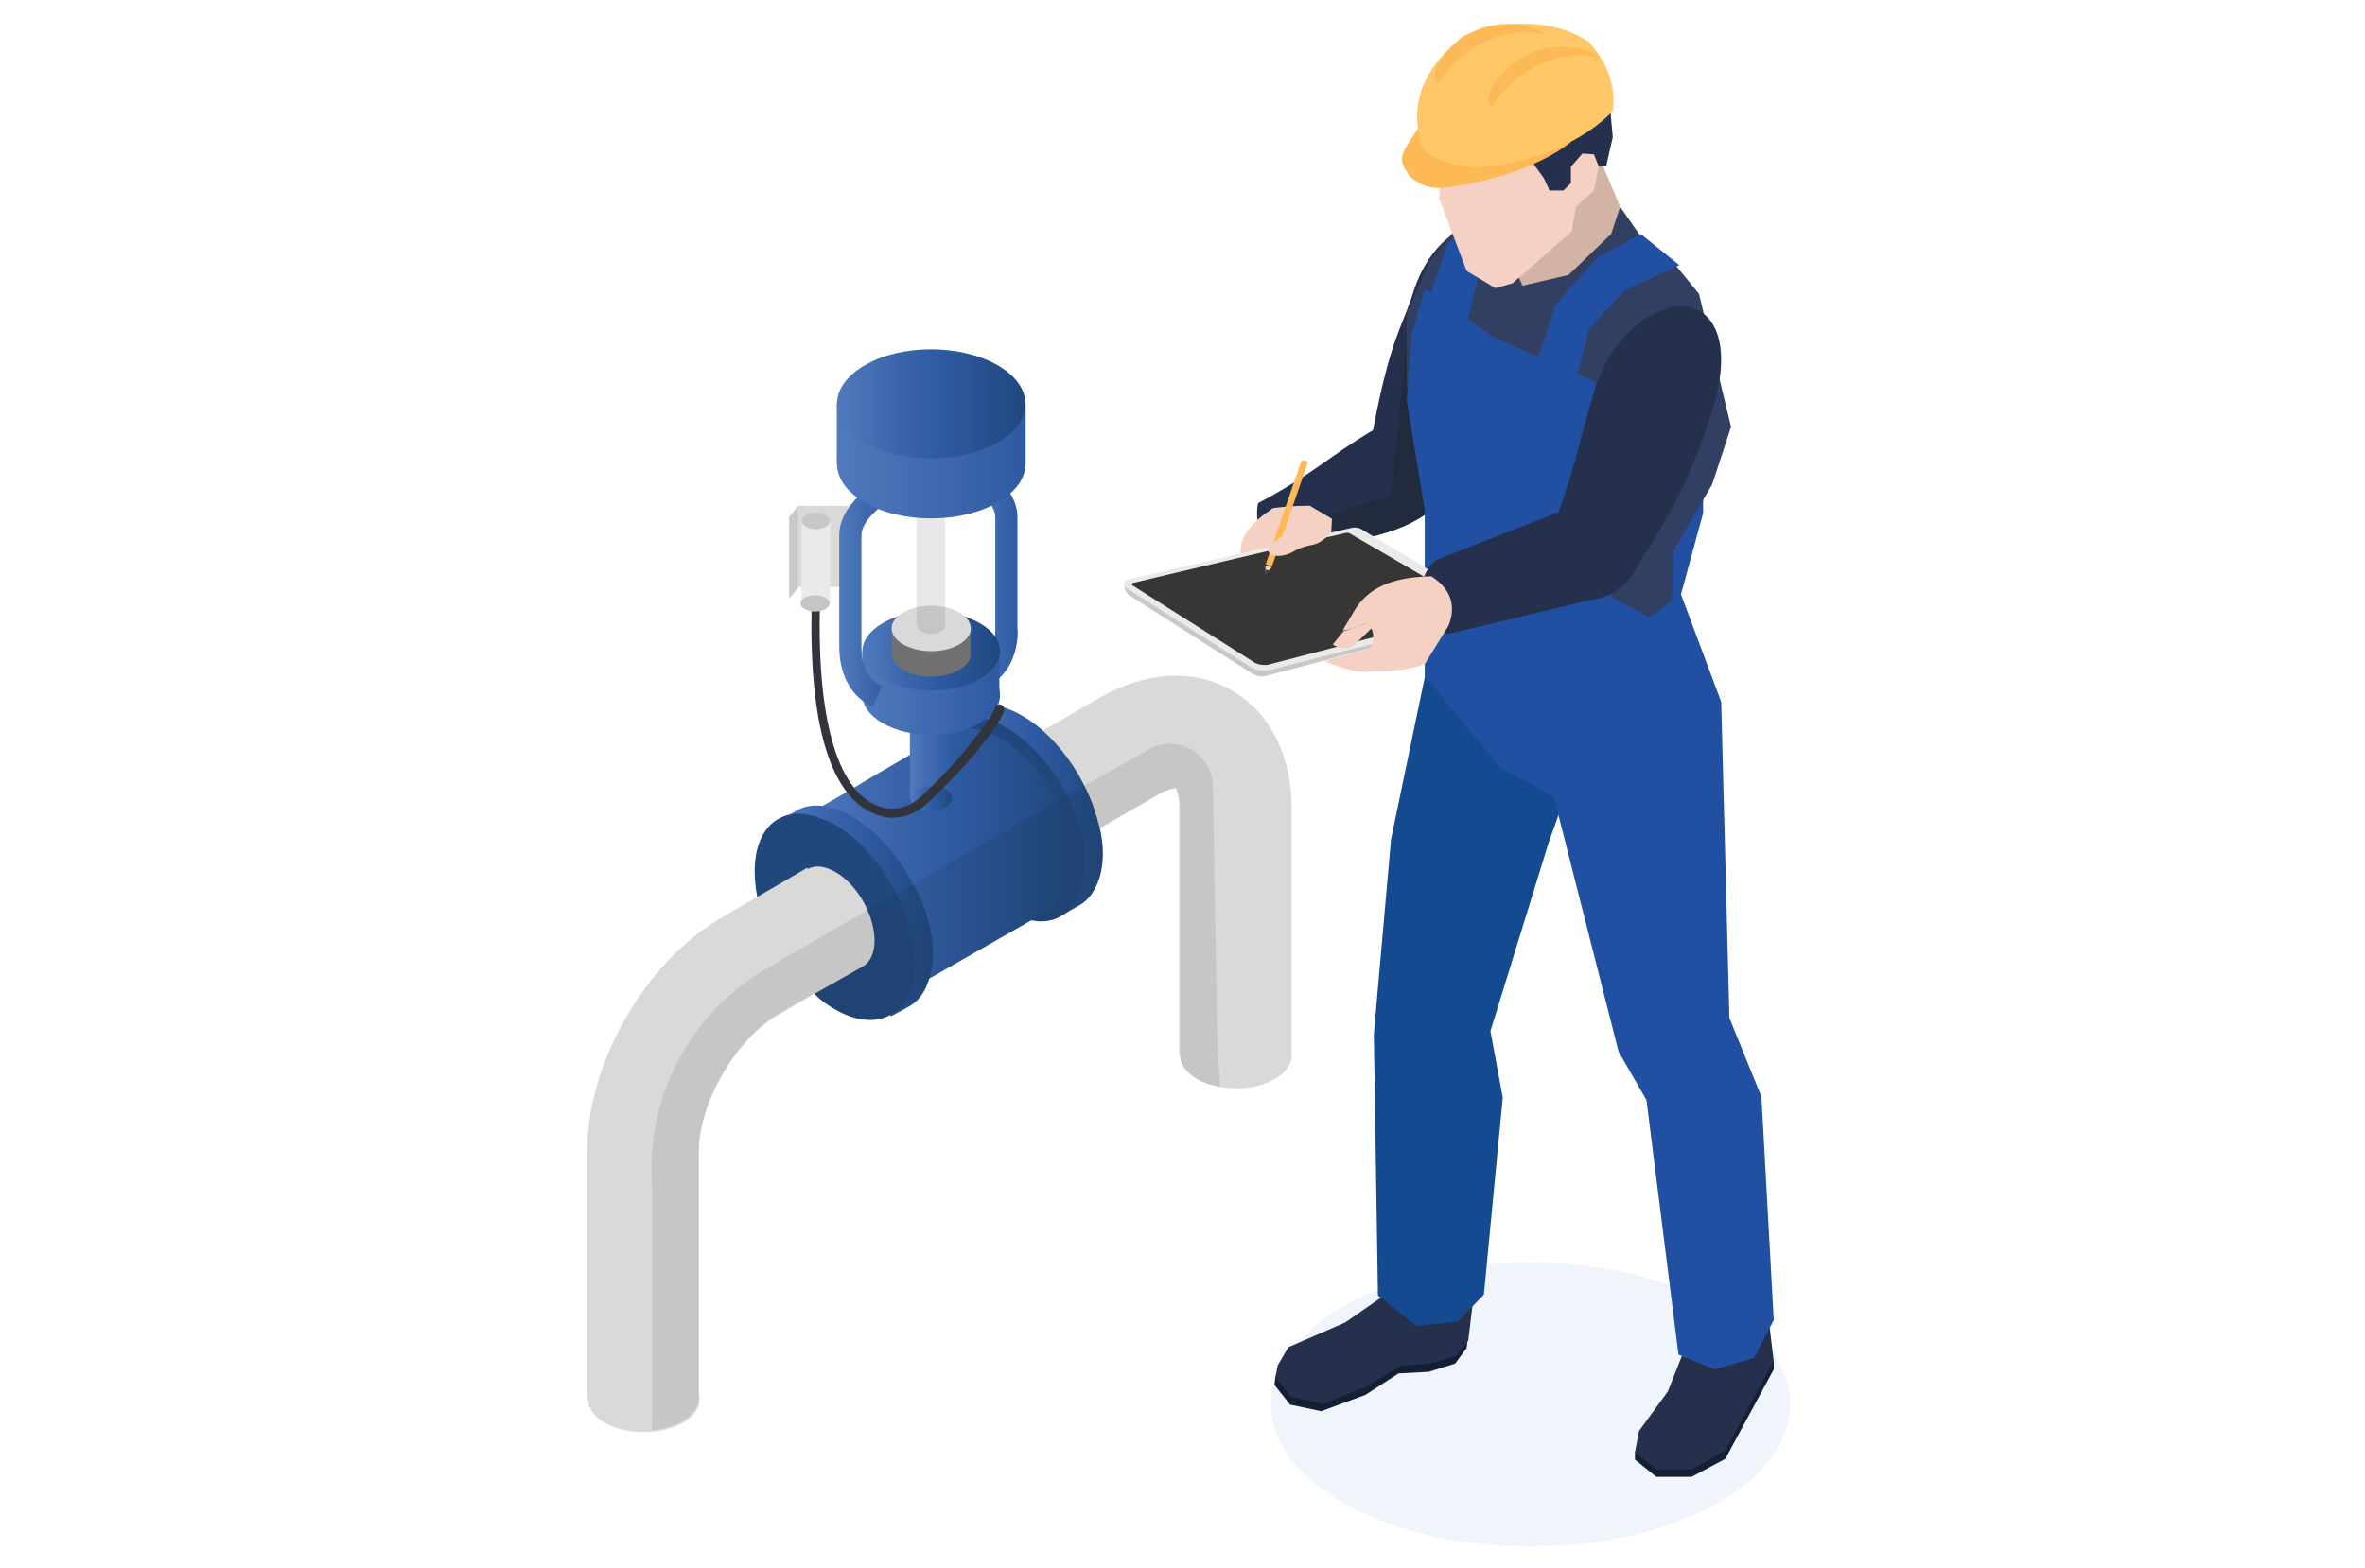 <?xml version="1.0" encoding="utf-8"?>
<!-- Generator: Adobe Illustrator 25.0.0, SVG Export Plug-In . SVG Version: 6.00 Build 0)  -->
<svg version="1.1" id="Layer_1" xmlns="http://www.w3.org/2000/svg" xmlns:xlink="http://www.w3.org/1999/xlink" x="0px" y="0px"
	 viewBox="0 0 288 191" style="enable-background:new 0 0 288 191;" xml:space="preserve">
<style type="text/css">
	.st0{fill:#D9D9D8;}
	.st1{fill:#C8C8C8;}
	.st2{fill:url(#SVGID_1_);}
	.st3{fill:#20487D;}
	.st4{fill:url(#SVGID_2_);}
	.st5{fill:#9C9B9B;}
	.st6{fill:url(#SVGID_3_);}
	.st7{opacity:0.1;fill:#1D1D1C;}
	.st8{fill:url(#SVGID_4_);}
	.st9{fill:url(#SVGID_5_);}
	.st10{fill:url(#SVGID_6_);}
	.st11{fill:url(#SVGID_7_);}
	.st12{fill:url(#SVGID_8_);}
	.st13{fill:url(#SVGID_9_);}
	.st14{fill:#717070;}
	.st15{fill:#31343D;}
	.st16{fill:#25304C;}
	.st17{opacity:0.3;fill:#1D1D1C;}
	.st18{fill:#F0F4FB;}
	.st19{fill:#141E35;}
	.st20{fill:#D2B4A6;}
	.st21{fill:#2150A3;}
	.st22{fill:#313F62;}
	.st23{fill:#144A8F;}
	.st24{fill:#F4D1C2;}
	.st25{fill:#FDB955;}
	.st26{fill:#FEC768;}
	.st27{fill:#EAEAE9;}
	.st28{fill:#383634;}
	.st29{fill:#C6C5C5;}
	.st30{fill:url(#SVGID_10_);}
	.st31{fill:url(#SVGID_11_);}
	.st32{fill:url(#SVGID_12_);}
	.st33{fill:url(#SVGID_13_);}
</style>
<g>
	<rect x="97.2" y="61.6" class="st0" width="6.9" height="9.9"/>
	<polygon class="st1" points="97.2,71.6 96.1,72.9 96.1,63 97.2,61.6 	"/>
	<g>
		<path class="st0" d="M157.3,98.5v30.1h-13.7V98.5c0-1.4-0.3-2.2-0.4-2.5c-0.3,0-1.2,0.2-2.4,0.9l-6.9,4l-2.1,1.2l-1.3,0.7
			l-0.1-0.2l-2.4-4.2l-4.2-7.2l-0.2-0.3l1.3-0.7l2.1-1.2l6.9-4c5.6-3.2,11.5-3.6,16.1-0.9C154.7,86.8,157.3,92.1,157.3,98.5z"/>
		<path class="st0" d="M157.3,128.6c0,1-0.7,2-2,2.8c-1.8,1.1-4.4,1.4-6.7,1c-1.1-0.2-2.1-0.5-2.9-1c-1.3-0.8-2-1.8-2-2.8
			c0-1,0.7-2,2-2.8c0.8-0.5,1.8-0.8,2.8-1c2.3-0.4,5-0.1,6.9,1C156.7,126.6,157.3,127.6,157.3,128.6z"/>
	</g>
	<g>
		<linearGradient id="SVGID_1_" gradientUnits="userSpaceOnUse" x1="115.565" y1="98.715" x2="134.284" y2="98.715">
			<stop  offset="0" style="stop-color:#507ABD"/>
			<stop  offset="0.348" style="stop-color:#3964AA"/>
			<stop  offset="0.557" style="stop-color:#2E5AA2"/>
			<stop  offset="1" style="stop-color:#20487D"/>
		</linearGradient>
		<path class="st2" d="M134.3,104c0,1.5-0.3,2.9-0.8,3.9c-0.5,1.1-1.2,1.9-2.1,2.4l-2.1,1.2l0,0l-0.7-1.2l-5.3-9.2l-1.7-3l-0.8-1.4
			l-1.2-2.1l-1.1-1.9l-0.3-0.5l-0.4-0.7l-0.2-0.3l-0.6-1l-0.5-0.9l-0.2-0.3l-0.2-0.3l-0.2-0.4l-0.1-0.1l-0.3-0.5v0l0.4-0.2l0.3-0.2
			l0.9-0.5l0.2-0.1l0.3-0.2c1.8-1,4.2-0.9,6.9,0.7c0.9,0.5,1.7,1.1,2.5,1.8c2.1,1.9,3.9,4.3,5.2,7c0.8,1.6,1.3,3.2,1.7,4.8
			C134.2,102,134.3,103,134.3,104z"/>
		<path class="st3" d="M132.1,105.3c0,3.1-1.1,5.3-2.9,6.3c-1,0.6-2.3,0.8-3.6,0.5c-1-0.2-2.1-0.6-3.2-1.2c-2.3-1.3-4.3-3.4-6-5.8
			c-0.7-1.1-1.4-2.2-1.9-3.4c-0.7-1.6-1.3-3.3-1.6-4.9c0-0.2-0.1-0.4-0.1-0.5c-0.1-0.6-0.1-1.2-0.2-1.8c0-0.1,0-0.2,0-0.4
			c0-0.8,0.1-1.6,0.2-2.3c0-0.1,0-0.2,0.1-0.2c0-0.1,0.1-0.2,0.1-0.3c0,0,0,0,0,0c0-0.2,0.1-0.4,0.2-0.5c0.1-0.3,0.2-0.5,0.3-0.7
			c0.2-0.5,0.5-0.9,0.8-1.2c0.1-0.1,0.2-0.3,0.4-0.4c0,0,0.1-0.1,0.1-0.1c0.2-0.2,0.5-0.4,0.8-0.5c0.1-0.1,0.3-0.1,0.4-0.2
			c0.1-0.1,0.2-0.1,0.3-0.1c0.5-0.2,1-0.3,1.5-0.3c0.1,0,0.2,0,0.3,0c1.3,0,2.8,0.4,4.4,1.3c0.9,0.5,1.7,1.1,2.5,1.8
			c2.1,1.9,3.9,4.3,5.2,7c0.7,1.6,1.3,3.2,1.7,4.8C132,103.2,132.1,104.2,132.1,105.3z"/>
	</g>
	<g>
		<linearGradient id="SVGID_2_" gradientUnits="userSpaceOnUse" x1="97.784" y1="104.867" x2="130.643" y2="104.867">
			<stop  offset="0" style="stop-color:#507ABD"/>
			<stop  offset="0.348" style="stop-color:#3964AA"/>
			<stop  offset="0.557" style="stop-color:#2E5AA2"/>
			<stop  offset="1" style="stop-color:#20487D"/>
		</linearGradient>
		<path class="st4" d="M130.6,105c0,1.4-0.2,2.6-0.7,3.5c-0.1,0.3-0.3,0.6-1.4,1.8c-0.2,0.1-0.3,0.3-0.5,0.4l-2.4,1.4l-12.6,7.2
			l-2.1,1.2l-0.7,0.4l-0.1,0.1v0l-3.6-6.2l-1.8-3.1l-3.2-5.6l-3.8-6.5v0l0.5-0.3l2.1-1.2l4.3-2.5l0.3-0.2l1.7-1l2.4-1.4l1.9-1.1
			l0.7-0.4l0.5-0.3l0.1-0.1l0.9-0.5l2-1.1l0.4-0.2c0,0,0,0,0,0l0.1-0.1c0.1-0.1,0.2-0.1,0.3-0.1c0.1-0.1,0.2-0.1,0.3-0.1
			c0.6-0.2,1.3-0.3,2-0.3h0c1,0.1,2,0.4,3.2,1c0.1,0.1,0.3,0.1,0.4,0.2c0.7,0.4,1.3,0.9,2,1.4c2.1,1.7,3.8,4.1,5.1,6.7
			c0.7,1.5,1.2,3.1,1.5,4.7C130.6,103.5,130.6,104.3,130.6,105z"/>
		<path class="st5" d="M95.2,105.3c0-5.6,3.9-7.8,8.7-5.1c4.8,2.8,8.7,9.6,8.7,15.1c0,5.6-3.9,7.8-8.7,5.1
			C99.1,117.6,95.2,110.9,95.2,105.3z"/>
	</g>
	<g>
		<linearGradient id="SVGID_3_" gradientUnits="userSpaceOnUse" x1="94.848" y1="110.859" x2="113.566" y2="110.859">
			<stop  offset="0" style="stop-color:#507ABD"/>
			<stop  offset="0.348" style="stop-color:#3964AA"/>
			<stop  offset="0.557" style="stop-color:#2E5AA2"/>
			<stop  offset="1" style="stop-color:#20487D"/>
		</linearGradient>
		<path class="st6" d="M113.6,116.2c0,1.2-0.2,2.3-0.5,3.2c-0.1,0.3-0.2,0.5-0.3,0.8c-0.5,1.1-1.2,1.9-2.1,2.4l-2,1.1
			c-0.1,0-0.1,0.1-0.2,0.1l-1.2-2.1l-2.2-3.9l0,0l-2.7-4.6l-4.1-7.2l0,0l-2.4-4.1l-1.1-1.9l2.1-1.2c1-0.6,2.1-0.8,3.5-0.6
			c1.1,0.1,2.2,0.6,3.4,1.3c3.1,1.8,5.8,5,7.6,8.6C112.8,110.6,113.6,113.5,113.6,116.2z"/>
		<path class="st3" d="M111.4,117.4c0,1.1-0.1,2.1-0.4,2.9c0,0.1,0,0.2-0.1,0.2c-0.5,1.4-1.2,2.4-2.2,3c-0.1,0-0.1,0.1-0.2,0.1
			c-1.8,1-4.2,0.9-6.9-0.7c-0.9-0.5-1.7-1.1-2.5-1.9c-1.3-1.2-2.5-2.6-3.6-4.2c-1.6-2.4-2.7-5-3.3-7.6c-0.2-1.1-0.3-2.1-0.3-3.1
			c0-3.1,1.1-5.3,2.8-6.3c1-0.6,2.1-0.8,3.5-0.6c0,0,0.1,0,0.1,0c1,0.2,2.1,0.6,3.3,1.2c3.1,1.8,5.8,5,7.6,8.6
			C110.6,111.9,111.4,114.8,111.4,117.4z"/>
	</g>
	<g>
		<path class="st0" d="M105.1,117.7l-2.8,1.6l-3.2,1.8l-4.3,2.5c-5.2,3-9.7,10.8-9.7,16.7v30.1H71.5v-30.1
			c0-10.9,7.1-23.2,16.5-28.6l4.3-2.5l3.1-1.8l2.9-1.7l0,0l4.1,7.2L105.1,117.7L105.1,117.7z"/>
		<path class="st0" d="M96.9,109c0-3.1,2.2-4.3,4.8-2.8c2.7,1.5,4.8,5.3,4.8,8.4c0,3.1-2.2,4.3-4.8,2.8
			C99.1,115.8,96.9,112.1,96.9,109z"/>
		<path class="st0" d="M85.2,170.5c0,1-0.7,2-2,2.8c-1.1,0.6-2.4,1-3.7,1.1c-2.1,0.2-4.3-0.2-5.9-1.1c-1.3-0.8-2-1.8-2-2.8
			c0-1,0.7-2,2-2.8c1.6-0.9,3.8-1.3,5.9-1.1c1.4,0.1,2.7,0.5,3.7,1.1C84.5,168.5,85.2,169.5,85.2,170.5z"/>
	</g>
	<path class="st7" d="M148.6,132.4c-1.1-0.2-2.1-0.5-2.9-1c-1.3-0.8-2-1.8-2-2.8h0V98.5c0-1.4-0.3-2.2-0.4-2.5
		c-0.3,0-1.2,0.2-2.4,0.9l-6.9,4c0.2,1.1,0.3,2.1,0.3,3.1c0,1.5-0.3,2.9-0.8,3.9c-0.5,1.1-1.2,1.9-2.1,2.4l-2.1,1.2l0,0
		c-1,0.6-2.3,0.8-3.6,0.5l-12.6,7.2c-0.1,0.3-0.2,0.5-0.3,0.8c-0.5,1.1-1.2,1.9-2.1,2.4l-2,1.1c-0.1,0-0.1,0.1-0.2,0.1
		c-1.8,1-4.2,0.9-6.9-0.7c-0.9-0.5-1.7-1.1-2.5-1.9l-4.3,2.5c-5.2,3-9.7,10.8-9.7,16.7v30.1h0c0,1-0.7,2-2,2.8
		c-1.1,0.6-2.4,1-3.7,1.1l0-3.9v-3.9l0-22.3c-0.7-10.7,4.8-20.9,14.1-26.2l2-1.2l3-1.7l0.5-0.3l3.3-1.9l2.3-1.3l1-0.6l3.5-2l1.6-0.9
		l0.5-0.3l5-2.9l6.8-3.9l4.7-2.7l0.9-0.5l1.2-0.7l2.1-1.2l8-4.5c3.4-2,7.7,0.5,7.8,4.4l0.5,28.9l0.1,3.7L148.6,132.4z"/>
	<g>
		<linearGradient id="SVGID_4_" gradientUnits="userSpaceOnUse" x1="117.762" y1="70.085" x2="123.992" y2="70.085">
			<stop  offset="0" style="stop-color:#507ABD"/>
			<stop  offset="1" style="stop-color:#2E5AA2"/>
		</linearGradient>
		<path class="st8" d="M119.9,83.8l-1.2-2.5c2.7-1.2,2.5-4.7,2.5-4.8l0-0.1V63c0-1.8-2.6-3.8-3.5-4.3l1.4-2.4c0.5,0.3,4.8,3,4.8,6.7
			v13.5C124,77.1,124.1,81.9,119.9,83.8z"/>
	</g>
	<g>
		<linearGradient id="SVGID_5_" gradientUnits="userSpaceOnUse" x1="110.822" y1="88.458" x2="115.933" y2="88.458">
			<stop  offset="0" style="stop-color:#507ABD"/>
			<stop  offset="1" style="stop-color:#2E5AA2"/>
		</linearGradient>
		<rect x="110.8" y="79.7" class="st9" width="5.1" height="17.6"/>
		<linearGradient id="SVGID_6_" gradientUnits="userSpaceOnUse" x1="110.822" y1="97.257" x2="115.933" y2="97.257">
			<stop  offset="0" style="stop-color:#507ABD"/>
			<stop  offset="0.348" style="stop-color:#3964AA"/>
			<stop  offset="0.557" style="stop-color:#2E5AA2"/>
			<stop  offset="1" style="stop-color:#20487D"/>
		</linearGradient>
		<path class="st10" d="M115.2,96.2c1,0.6,1,1.5,0,2.1c-1,0.6-2.6,0.6-3.6,0c-1-0.6-1-1.5,0-2.1C112.6,95.6,114.2,95.6,115.2,96.2z"
			/>
		<path class="st0" d="M115.2,78.6c1,0.6,1,1.5,0,2.1c-1,0.6-2.6,0.6-3.6,0c-1-0.6-1-1.5,0-2.1C112.6,78,114.2,78,115.2,78.6z"/>
	</g>
	<g>
		<linearGradient id="SVGID_7_" gradientUnits="userSpaceOnUse" x1="105.027" y1="81.999" x2="121.728" y2="81.999">
			<stop  offset="0" style="stop-color:#507ABD"/>
			<stop  offset="1" style="stop-color:#2E5AA2"/>
		</linearGradient>
		<rect x="105" y="79.3" class="st11" width="16.7" height="5.3"/>
		<linearGradient id="SVGID_8_" gradientUnits="userSpaceOnUse" x1="105.027" y1="84.666" x2="121.728" y2="84.666">
			<stop  offset="0" style="stop-color:#507ABD"/>
			<stop  offset="1" style="stop-color:#2E5AA2"/>
		</linearGradient>
		<path class="st12" d="M119.3,81.3c3.3,1.9,3.3,4.9,0,6.8c-3.3,1.9-8.5,1.9-11.8,0c-3.3-1.9-3.3-4.9,0-6.8
			C110.7,79.4,116,79.4,119.3,81.3z"/>
		<linearGradient id="SVGID_9_" gradientUnits="userSpaceOnUse" x1="105.027" y1="79.332" x2="121.728" y2="79.332">
			<stop  offset="0" style="stop-color:#507ABD"/>
			<stop  offset="0.348" style="stop-color:#3964AA"/>
			<stop  offset="0.557" style="stop-color:#2E5AA2"/>
			<stop  offset="1" style="stop-color:#20487D"/>
		</linearGradient>
		<path class="st13" d="M119.3,75.9c3.3,1.9,3.3,4.9,0,6.8c-3.3,1.9-8.5,1.9-11.8,0c-3.3-1.9-3.3-4.9,0-6.8
			C110.7,74,116,74,119.3,75.9z"/>
	</g>
	<g>
		<rect x="108.6" y="76.5" class="st14" width="9.6" height="3.1"/>
		<path class="st14" d="M116.8,77.7c1.9,1.1,1.9,2.8,0,3.9c-1.9,1.1-4.9,1.1-6.8,0c-1.9-1.1-1.9-2.8,0-3.9
			C111.9,76.6,114.9,76.6,116.8,77.7z"/>
		<path class="st0" d="M116.8,74.6c1.9,1.1,1.9,2.8,0,3.9c-1.9,1.1-4.9,1.1-6.8,0c-1.9-1.1-1.9-2.8,0-3.9
			C111.9,73.5,114.9,73.5,116.8,74.6z"/>
	</g>
	<g>
		<path class="st15" d="M98.9,72.1c-0.6,15.3,1.9,26.4,9.3,27.5c0.2,0,0.4,0,0.5,0c1.6,0,3-0.6,4.3-1.8c6.5-6.1,9.3-10.6,9.3-11.4
			c0-0.3-0.3-0.6-0.6-0.6c0,0,0,0,0,0c-0.3,0-0.6,0.3-0.6,0.6c0,0.2-2.7,4.8-8.9,10.6c-1.2,1.1-2.5,1.6-4,1.5
			c-6.4-0.9-8.9-11.5-8.3-26.3"/>
	</g>
	<g>
		<path class="st16" d="M154.8,67c0.8,0.8,1.8,1.1,2.9,0.7c6.2-2.1,12.2-1.9,16.9-5.8c1.9-1.6,3.5-3.8,4.9-7c2.1-7.6,5-7.3,6.7-18.1
			c2.2-12.6-10.2-12.8-14-1.5c-1.4,4.6-2.8,5.5-5,17.1c-5.7,3.4-6.6,4.9-14,8.9C152.8,63.1,153.4,65.6,154.8,67z"/>
		<path class="st17" d="M154.8,67c0.8,0.8,1.8,1.1,2.9,0.7c6.2-2.1,12.2-1.9,16.9-5.8c-0.1-8,0.2-16.1,0.8-24.1
			c-1.2,3.7-2.5-2.7-3.7,1c-0.4,1.2-2.1,20.5-2.4,21.8C165.9,61,157.2,64,154.8,67z"/>
		<g>
			<ellipse class="st18" cx="186.4" cy="171.1" rx="31.6" ry="17.3"/>
			<polygon class="st19" points="168.6,158.7 163.7,162 156.7,165 155.3,167.8 155.2,168.7 157.1,171.1 160.9,171.9 166.3,169.9 
				170.3,167.3 174,167.1 177.2,166.1 178.6,164.2 178.7,163.3 176.7,158.6 			"/>
			<polygon class="st19" points="204.8,166.1 203.1,170.5 199.1,176.9 199.1,177.8 201.7,179.9 206,179.9 210.1,177.7 216,166.8 
				216,165.8 			"/>
			<polygon class="st16" points="168.7,157.7 163.8,161.1 156.9,164.1 155.6,166.3 155.3,167.8 157.2,170.1 161.1,171 166.4,168.9 
				170.5,166.4 174.1,166.1 177.3,165.2 178.8,163.3 179.3,159.1 176.8,157.7 			"/>
			<polygon class="st16" points="204.8,165.2 203.1,169.5 199.6,174.3 199.1,176.9 201.7,179 206,179 210.1,176.7 216,165.8 
				215.5,161.7 			"/>
			<polygon class="st20" points="195.2,20.2 197.3,25.2 198.2,30.3 195.2,34.3 188.5,36.4 184.2,36 182,32.5 184.6,19.5 195.1,17.9 
							"/>
			<polygon class="st21" points="204.7,72.4 207.4,62.5 207.4,57.5 200.7,57.5 199.2,72.4 203,76 			"/>
			<polygon class="st22" points="183.5,30.5 185.4,34.8 191,33.5 196.2,28.5 197.3,25.2 199.6,28.5 201.3,31.9 204.2,32.5 
				206.9,35.8 210.8,52 208.5,59 203.8,67.1 203.6,72.6 203.7,79 196.6,80.8 181.1,72.1 172.4,50.2 171.3,46.9 171.3,38.2 174,31.9 
				177.6,27.5 			"/>
			<polygon class="st23" points="188.6,102.6 181.5,125.6 183,133.7 180.7,157.7 177.5,161 172.4,161.5 167.8,157.8 167.3,126 
				169.4,102.2 173.9,80.6 192.5,91.7 			"/>
			<polygon class="st21" points="173.5,35.1 182.1,41.2 194.3,46.5 193.1,61.4 196.4,72.8 200.8,75.2 204.7,72.4 209.6,85.5 
				210.6,124 214.5,133.6 216,160.8 213.6,165.4 208.8,166.8 204.4,165 200.5,134 197.1,128.1 189.2,97 182.7,93.5 173.5,82.3 
				173.5,62.1 171.3,48.8 171.9,40.8 			"/>
			<polygon class="st21" points="187.7,26.7 184.5,28.2 180.2,32.9 178.3,40.8 173.5,38.1 176.2,29.8 181.3,24.2 182.8,23.3 			"/>
			<polygon class="st21" points="204.5,32.3 197.8,35.4 193.5,40.1 191.5,48 186.7,45.3 189.5,37 194.5,31.4 199.8,28.5 			"/>
			<polygon class="st24" points="176.6,10.4 174.2,14.4 174,20.5 175.3,22.4 175.3,24.3 178.6,33 182.1,35.1 184.2,34.5 191.4,28.2 
				191.9,25.2 194.1,23.2 194.7,20.3 195.2,16.3 191.5,10.1 182,7.4 			"/>
			<polygon class="st16" points="194.7,20.3 194.1,18.8 192.7,18.7 191.3,20.3 191.3,22.3 190.4,23.2 188.7,23.2 188,21.7 
				186.7,19.9 186.7,17.5 188,15.3 188.4,13 186.3,12.1 184.3,12.6 182.2,14.1 179.1,15.7 177.1,14.8 176.2,13.8 176.6,10.4 
				179.1,6.9 182.1,4.5 184.9,3.9 191.4,5.6 194.9,10 196,12.4 196.4,16.7 195.6,20.2 			"/>
			<path class="st25" d="M191.3,17.3c0,0-4.3,3.8-13.6,5.3c-2.7,0.5-4.1,0.5-6-1.1c-1.6-2.2-1.2-2.6,1.1-6
				C176.8,15.2,191.3,17.3,191.3,17.3z"/>
			<path class="st26" d="M196.4,13.5c0,0-5,6-16.5,6.9c-2.2,0-6.2-1.1-6.7-2.5c-0.4-1.7-2.7-7.4,5-13.5c3.3-1.6,10.5-2.7,15.4,0.8
				C194.1,5.9,197,8.9,196.4,13.5z"/>
			<path class="st25" d="M181.7,13c0,0,4.4-7.7,13.2-6c-2.2-1.6-7.8-2.3-11.6,1.6C180.1,11.9,181.7,13,181.7,13z"/>
			<path class="st25" d="M175.1,10.2c0,0,4.4-7.7,13.2-6c-2.2-1.6-7.8-2.3-11.6,1.6C173.5,9.2,175.1,10.2,175.1,10.2z"/>
		</g>
		<path class="st24" d="M162.2,63.2l-2.7-1.6c-1.6,0-3.1,0.1-4.5,0.3c-2.5,1.7-4.7,3.7-3.7,6.9c0,0,2.8,1.8,3.2,2
			c0.9,0.5,6.5-0.9,7.4-3C162,67.5,162.2,63.2,162.2,63.2z"/>
		<g>
			<path class="st1" d="M150.6,73.8l-13.7-2.6c0,0,0,0.9,0.6,1.3c0.6,0.4,14.9,9.5,14.9,9.5c0.6,0.4,1.3,0.5,1.9,0.3l27.2-7.2
				c0.2-0.1,0.5-0.6,0.4-0.8L150.6,73.8z"/>
			<path class="st27" d="M164.6,64.3l-27.3,6.3c-0.5,0.1-0.6,0.7-0.2,1l15.1,9.6c0.7,0.5,1.6,0.6,2.5,0.4l27-6.9
				c0.3-0.1,0.3-0.4,0.1-0.6L166,64.6C165.6,64.3,165.1,64.2,164.6,64.3z"/>
			<path class="st28" d="M164.4,65c-0.1-0.1-0.3-0.1-0.4-0.1c-4.6,1-26,6.1-26,6.1c-0.2,0-0.2,0.3-0.1,0.3l14.7,9.3
				c0.4,0.3,0.9,0.4,1.4,0.4c0.2,0,0.4,0,0.7-0.1l24.9-6.5c0.2-0.1,0.3-0.3,0.1-0.5L164.4,65z"/>
		</g>
		<g>
			<path class="st16" d="M208.5,50c-3.2,10-5.5,13.1-9.6,19.8c-0.5,0.7-1,1.2-1.5,1.8l-7.9-8.4c3-7.8,4-15.8,6.5-19.8
				C202.6,33.4,213,35.8,208.5,50z"/>
			<path class="st16" d="M174.9,68.2c-3.5,2.8-1.4,9,1.6,9l17.1-4.1c3.8-0.3,6.4-3.8,6.1-6.7c0,0-3.7-5.6-6.6-5.3L174.9,68.2z"/>
			<path class="st24" d="M176.4,76.2l-2.9,4.7c-2.5,0.9-5.3,1-8.4,0.8l-0.5-0.8c1.2-0.7,2.2-1.5,2.6-2.8c0.1-0.8,0-1.6-0.8-2.2
				c-1,0.4-2,0.8-2.9,0.9l1.6-2.7c2-3,5.3-3.8,9.2-3.9C176.8,71.8,177.3,73.9,176.4,76.2z"/>
		</g>
		<path class="st24" d="M167.3,78.9l-6,1.6c0,0,3.2,1.6,5.6,1.3c2.3-1.7,2.9-2.7,2.9-2.7L167.3,78.9z"/>
		<path class="st24" d="M163.6,76.9l-1.3,1.6c0,0,1.5,1.1,2.8-0.1c1.3-1.3,3.3-3.2,3.3-3.2"/>
		
			<rect x="156.3" y="55.9" transform="matrix(0.945 0.326 -0.326 0.945 29.024 -47.702)" class="st25" width="0.8" height="13.4"/>
		<path class="st24" d="M162.1,64.9c-0.5-1.4-0.8-1.1-1.5-1.4c-1.2-0.6-1.5-1.6-2.8-1.4c-1.1,0.2,0.7,0.9-1,2.2
			c1.5-0.1,0.5-1.4,0.5-0.1c0,0.7-2.8,1.9-2.9,2.6c-0.1,1,1.5,1.2,2.9,0.5C159.9,65.8,159.9,67.1,162.1,64.9z"/>
	</g>
	<g>
		<path class="st15" d="M106.5,62"/>
	</g>
	<g>
		<rect x="111.6" y="59.9" class="st7" width="3.5" height="16.3"/>
		<ellipse class="st29" cx="113.4" cy="76.2" rx="1.7" ry="1"/>
		<path class="st0" d="M114.6,59.2c0.7,0.4,0.7,1,0,1.4c-0.7,0.4-1.8,0.4-2.5,0c-0.7-0.4-0.7-1,0-1.4
			C112.8,58.8,113.9,58.8,114.6,59.2z"/>
	</g>
	<g>
		<linearGradient id="SVGID_10_" gradientUnits="userSpaceOnUse" x1="102.202" y1="72.291" x2="108.432" y2="72.291">
			<stop  offset="0" style="stop-color:#507ABD"/>
			<stop  offset="1" style="stop-color:#2E5AA2"/>
		</linearGradient>
		<path class="st30" d="M106.3,86.1c-4.2-1.9-4.1-6.8-4.1-7.4V65.2c0-1.6,0.8-3.3,2.5-4.9c1.1-1.1,2.3-1.8,2.3-1.8l1.4,2.4l-0.7-1.2
			l0.7,1.2c-0.9,0.5-3.5,2.5-3.5,4.3l0,13.6c0,0.1-0.2,3.5,2.5,4.8L106.3,86.1z"/>
	</g>
	<g>
		<linearGradient id="SVGID_11_" gradientUnits="userSpaceOnUse" x1="101.895" y1="52.829" x2="124.86" y2="52.829">
			<stop  offset="0" style="stop-color:#507ABD"/>
			<stop  offset="1" style="stop-color:#2E5AA2"/>
		</linearGradient>
		<rect x="101.9" y="49.2" class="st31" width="23" height="7.3"/>
		<linearGradient id="SVGID_12_" gradientUnits="userSpaceOnUse" x1="101.895" y1="56.496" x2="124.86" y2="56.496">
			<stop  offset="0" style="stop-color:#507ABD"/>
			<stop  offset="1" style="stop-color:#2E5AA2"/>
		</linearGradient>
		<path class="st32" d="M121.5,51.8c4.5,2.6,4.5,6.8,0,9.4c-4.5,2.6-11.8,2.6-16.2,0c-4.5-2.6-4.5-6.8,0-9.4
			C109.7,49.2,117,49.2,121.5,51.8z"/>
		<linearGradient id="SVGID_13_" gradientUnits="userSpaceOnUse" x1="101.895" y1="49.162" x2="124.86" y2="49.162">
			<stop  offset="0" style="stop-color:#507ABD"/>
			<stop  offset="0.348" style="stop-color:#3964AA"/>
			<stop  offset="0.557" style="stop-color:#2E5AA2"/>
			<stop  offset="1" style="stop-color:#20487D"/>
		</linearGradient>
		<path class="st33" d="M121.5,44.5c4.5,2.6,4.5,6.8,0,9.4c-4.5,2.6-11.8,2.6-16.2,0c-4.5-2.6-4.5-6.8,0-9.4
			C109.7,41.9,117,41.9,121.5,44.5z"/>
	</g>
	<g>
		<rect x="97.6" y="63.5" class="st27" width="3.5" height="10"/>
		<path class="st29" d="M100.5,72.8c0.7,0.4,0.7,1,0,1.4c-0.7,0.4-1.8,0.4-2.5,0c-0.7-0.4-0.7-1,0-1.4
			C98.8,72.4,99.9,72.4,100.5,72.8z"/>
		<path class="st1" d="M100,62.5c1.4,0.4,1.4,1.5,0,1.9c-0.4,0.1-0.9,0.1-1.3,0c-1.4-0.4-1.4-1.5,0-1.9
			C99.1,62.4,99.5,62.4,100,62.5z"/>
	</g>
	<path class="st25" d="M159.2,56.4c0,0.1-0.2,0.1-0.4,0.1c-0.2-0.1-0.4-0.2-0.3-0.3c0-0.1,0.2-0.1,0.4-0.1S159.3,56.3,159.2,56.4z"
		/>
	<polygon class="st24" points="154.1,68.9 154.1,69.9 154.9,69.1 	"/>
	<polygon class="st15" points="154.1,69.3 154.2,69.5 154.3,69.4 154.3,69.4 154.4,69.4 154.4,69.5 154.5,69.5 154.1,69.9 	"/>
</g>
</svg>
